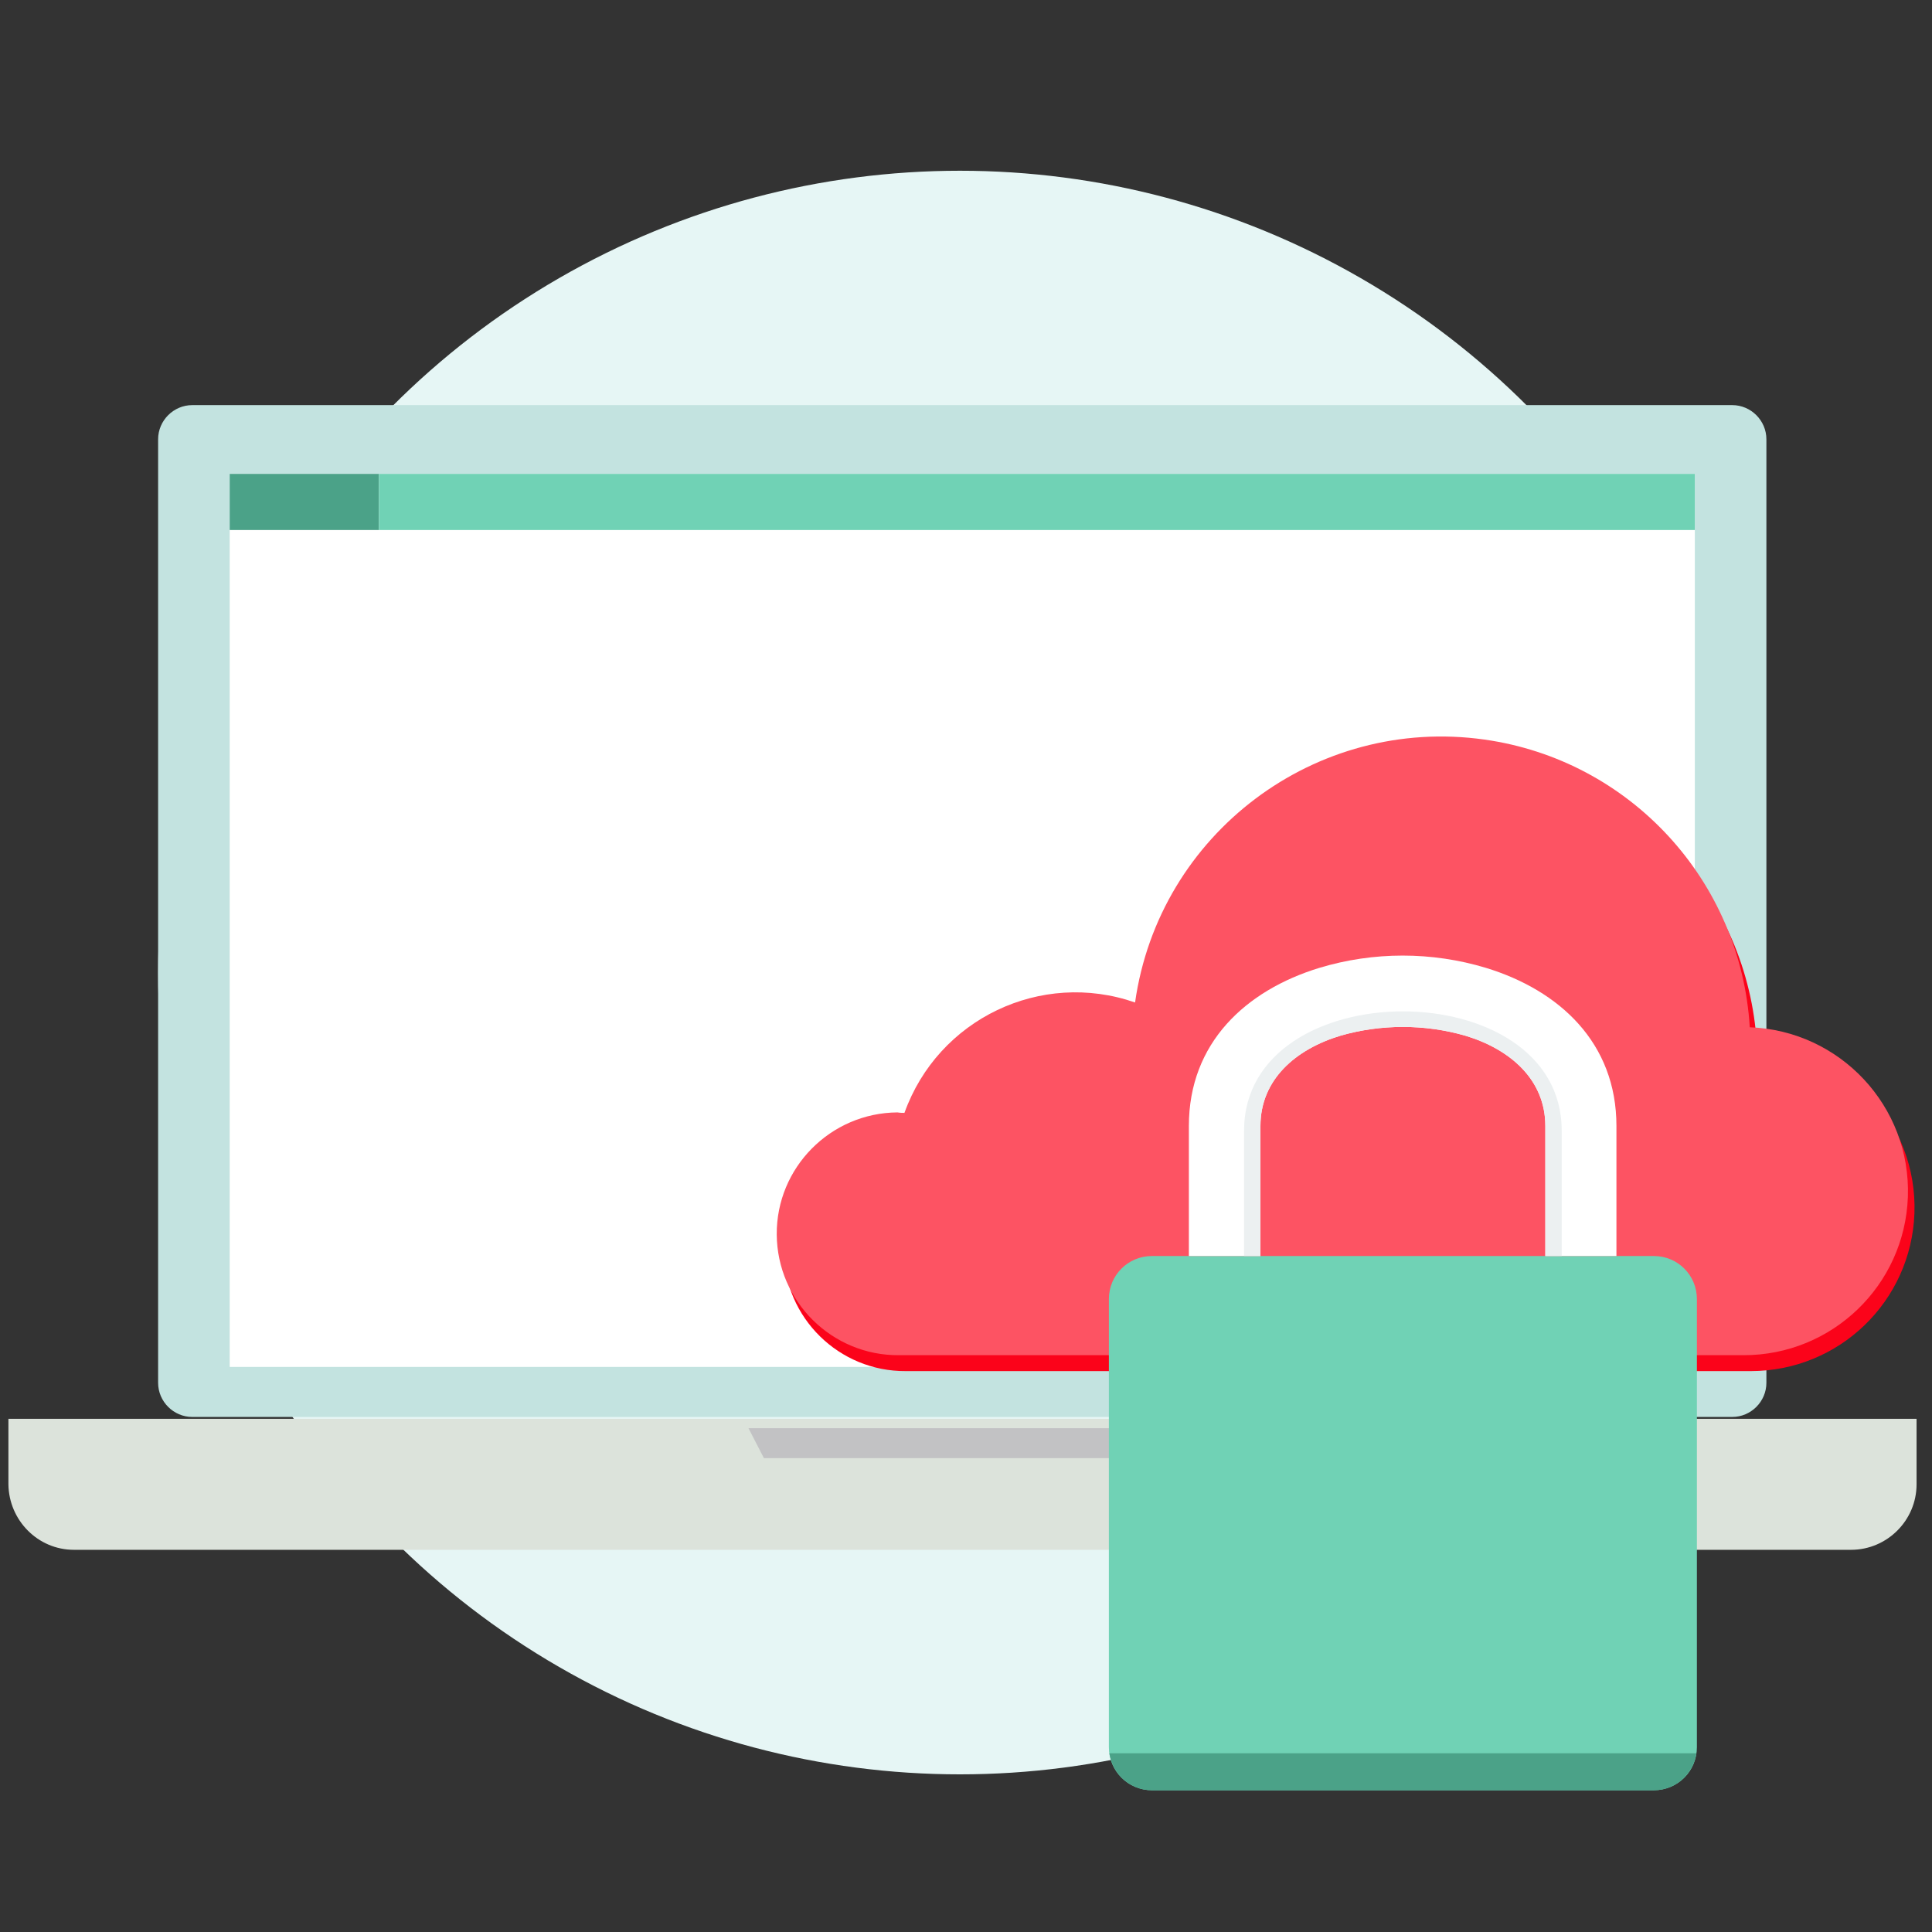 <svg version="1.1" id="Layer_1" xmlns="http://www.w3.org/2000/svg" x="0" y="0" viewBox="0 0 413 413" xml:space="preserve"><rect x="0" y="0" width="413" height="413" fill="#333333" stroke="none"/><style>.st2{fill:#fff}.st5{fill:#4ba288}.st6{fill:#70d2b5}</style><circle id="Ellipse_363" cx="205.2" cy="207.9" r="171.4" fill="#e6f6f5"/><g id="Group_559" transform="translate(553 1597)"><path id="Path_114" d="M-511.9-1510.4h329.2c4 0 7.3 3.3 7.3 7.3v201.7c0 4-3.3 7.3-7.3 7.3h-329.2c-4 0-7.3-3.3-7.3-7.3v-201.7c0-4 3.3-7.3 7.3-7.3z" fill="#c3e3e0"/><path id="Path_115" class="st2" d="M-503.9-1495.7h313.2v190.9h-313.2v-190.9z"/><path id="Path_116" d="M-551.2-1293.7h407.9v14c0 7.7-6.3 14-14 14h-379.9c-7.7 0-13.9-6.3-14-14v-14z" fill="#dce3db"/><path id="Path_117" d="M-393-1291.7h91.3l-3.4 6.4h-84.6l-3.3-6.4z" fill="#c2c2c4"/><path id="Path_118" class="st5" d="M-503.9-1495.7h31.9v12h-31.9v-12z"/><path id="Path_119" class="st6" d="M-190.7-1495.7H-472v12h281.3v-12z"/></g><g id="Group_560" transform="translate(573.043 1268.998)"><path id="Path_764" d="M-378.2-1027.6c7.2-20.1 29.2-30.6 49.3-23.6 5.1-36.1 38.6-61.3 74.7-56.2 31.1 4.4 54.8 30.1 56.7 61.5 19.3.7 34.4 17 33.7 36.3-.7 18.8-16.1 33.7-35 33.7h-180.6c-14.3.1-26-11.4-26.1-25.7-.1-14.3 11.4-26 25.7-26.1.6 0 1.1 0 1.6.1z" fill="#fb031a"/><path id="Path_763" d="M-379.7-1031.1c7.2-20.1 29.2-30.6 49.3-23.6 5.1-36.1 38.6-61.3 74.7-56.2 31.1 4.4 54.8 30.1 56.7 61.5 19.3.7 34.5 16.9 33.8 36.3-.7 18.9-16.2 33.8-35.1 33.8h-180.6c-14.3.1-26-11.5-26.1-25.8-.1-14.3 11.5-26 25.8-26.1.6.1 1.1.1 1.5.1z" fill="#fd5363"/><g id="Group_558" transform="translate(7004 -692)"><path id="Path_658" class="st6" d="M-7330.8-308.5h107.3c5.1 0 9.2 4.1 9.2 9.2v95.8c0 5.1-4.1 9.2-9.2 9.2h-107.3c-5.1 0-9.2-4.1-9.2-9.2v-95.8c0-5.1 4.1-9.2 9.2-9.2z"/><path id="Path_659" class="st5" d="M-7214.4-202.2c-.7 4.5-4.5 7.9-9.1 7.9h-107.3c-4.6 0-8.4-3.4-9.1-7.9h125.5z"/><path id="Path_661" class="st2" d="M-7322.9-308.5v-27.8c0-17.8 12.2-29 27.9-33.8 11.6-3.5 24-3.5 35.6 0 15.7 4.8 27.9 16 27.9 33.8v27.8h-15.2v-27.8c0-9.9-7.5-16.4-17.1-19.3-8.7-2.5-18-2.5-26.7 0-9.6 2.9-17.1 9.4-17.1 19.3v27.8h-15.3z"/><path id="Path_662" d="M-7243.2-335.3v26.8h-3.5v-27.8c0-9.9-7.5-16.4-17.1-19.3-8.7-2.5-18-2.5-26.7 0-9.6 2.9-17.1 9.4-17.1 19.3v27.8h-3.5v-26.8c0-34 67.9-34 67.9 0z" fill="#ecf0f1"/></g></g></svg>